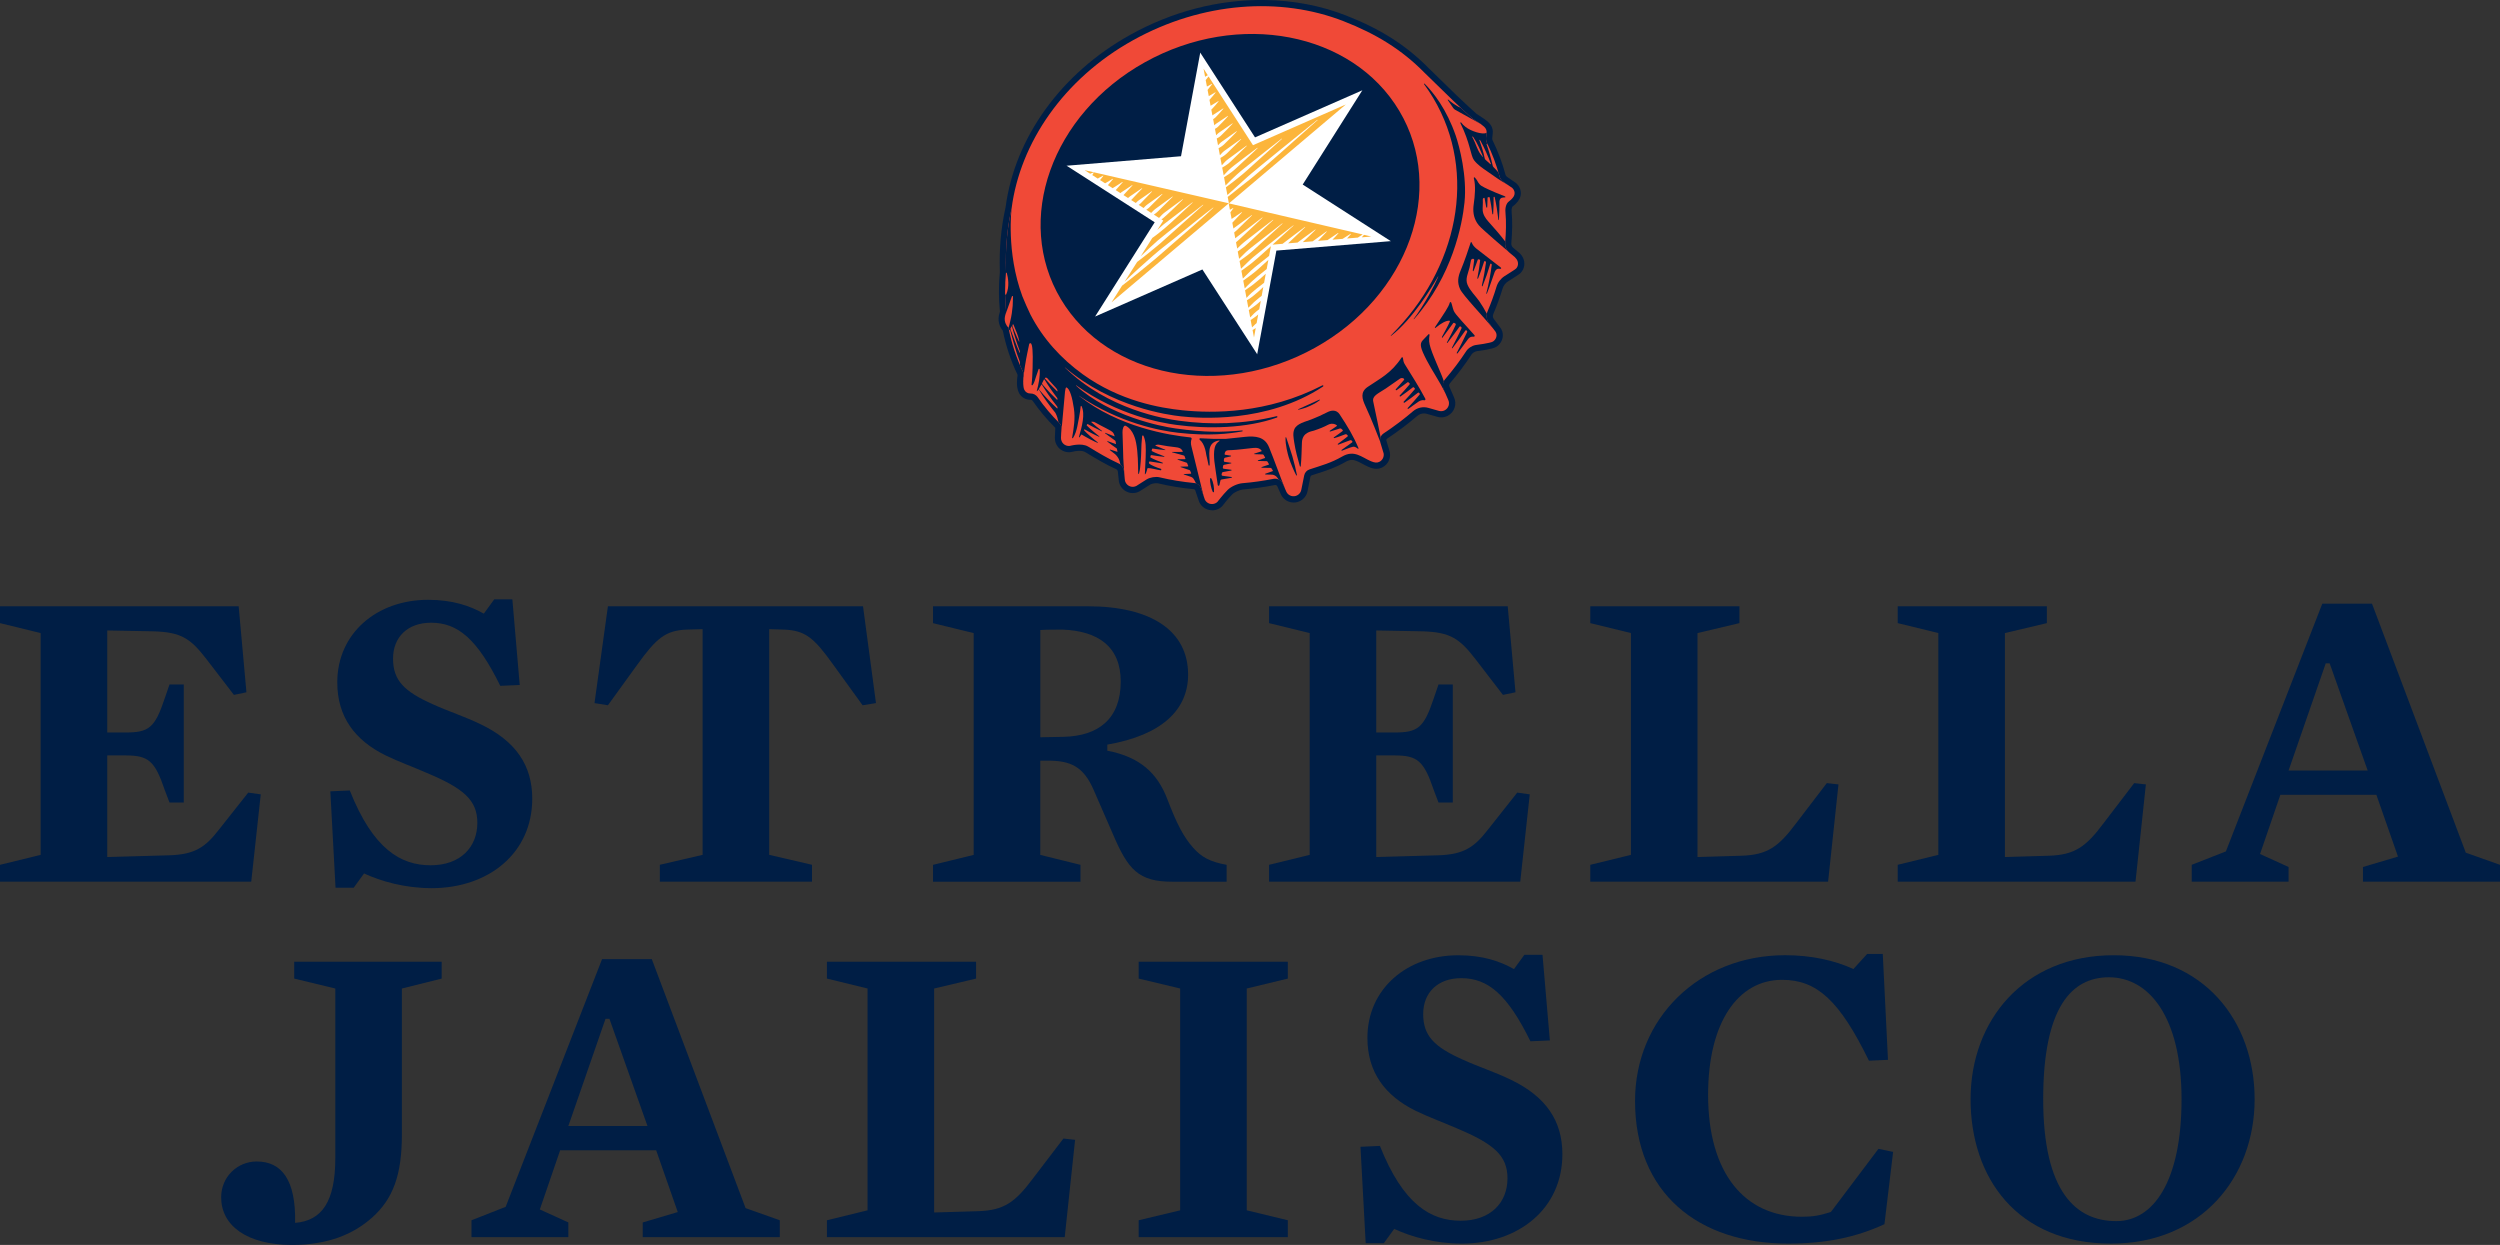 <?xml version="1.0" encoding="UTF-8"?> <svg xmlns="http://www.w3.org/2000/svg" id="Layer_2" viewBox="0 0 961.52 478.8"><rect x="0" y="0" width="961.52" height="478.8" fill="#333333" stroke="none"/><defs><style>.cls-1{fill:#001e45;}.cls-2{fill:#fcb53b;}.cls-3{fill:#fff;}.cls-4{fill:#f04937;}</style></defs><g id="Art"><path class="cls-1" d="M94.79,266.26l-4.82,1-10.48-13.64c-6.15-7.98-9.64-10.48-20.45-10.81l-17.79-.33v39.24h6.98c8.98,0,11.31-1.66,15.13-13.14l1.83-5.32h5.49v45.4h-5.49l-1.83-4.82c-3.82-11.31-6.32-13.3-15.13-13.3h-6.98v39.08l23.95-.67c9.81-.33,13.8-3.16,18.96-9.81l11.31-14.3,4.82.67-3.66,33.59H0v-6.49l15.63-3.82v-85.31l-15.63-3.82v-6.49h91.79l2.99,33.09Z"></path><path class="cls-1" d="M165.96,341.59c-10.31,0-19.46-2.66-25.94-5.65l-3.99,5.49h-6.98l-2-37.08,7.48-.33c8.98,22.62,19.62,28.77,31.1,28.77s17.96-6.98,17.96-16.3c0-8.81-5.32-13.3-19.62-19.29-5.32-2.33-10.48-4.16-15.63-6.65-11.81-5.82-18.62-14.8-18.62-28.1,0-18.96,15.3-31.76,34.92-31.76,9.48,0,16.13,2.33,21.45,5.32l3.99-5.49h6.98l2.83,32.93-7.48.33c-8.81-17.96-16.3-24.28-26.61-24.28-8.98,0-14.63,5.49-14.63,13.8s4.16,12.64,15.46,17.63c5.82,2.66,12.14,4.66,18.29,7.65,13.47,6.49,19.79,15.8,19.79,28.6,0,20.95-16.79,34.42-38.75,34.42Z"></path><path class="cls-1" d="M331.76,271.25l-11.31-15.63c-7.48-10.48-10.81-13.14-18.96-13.47l-5.65-.17v86.8l16.46,3.82v6.49h-58.53v-6.49l16.46-3.82v-86.8l-6.15.17c-8.15.33-11.64,3.33-18.96,13.47l-11.31,15.63-5.16-.83,5.16-37.25h98.11l4.99,37.25-5.16.83Z"></path><path class="cls-1" d="M425.88,286.39v2.33c12.97,2.49,19.29,8.98,22.95,18.29,3.82,9.98,6.32,14.8,10.14,19.12,3.16,3.49,6.32,5.32,12.8,6.49v6.49h-20.95c-12.97,0-16.96-4.66-22.78-18.29l-7.32-16.8c-3.99-9.31-8.98-11.47-17.79-11.47h-2.83v36.25l15.46,3.82v6.49h-56.71v-6.49l15.63-3.82v-85.31l-15.63-3.82v-6.49h59.53c24.44,0,38.58,9.48,38.58,26.27,0,13.47-9.98,23.28-31.1,26.94ZM408.59,242.15c-1.66,0-7.32,0-8.48.17v41.24l8.98-.17c13.3-.33,21.95-6.82,21.95-21.29,0-13.47-8.81-19.46-22.45-19.95Z"></path><path class="cls-1" d="M582.86,266.26l-4.82,1-10.48-13.64c-6.15-7.98-9.64-10.48-20.45-10.81l-17.79-.33v39.24h6.98c8.98,0,11.31-1.66,15.13-13.14l1.83-5.32h5.49v45.4h-5.49l-1.83-4.82c-3.82-11.31-6.32-13.3-15.13-13.3h-6.98v39.08l23.95-.67c9.81-.33,13.8-3.16,18.96-9.81l11.31-14.3,4.82.67-3.66,33.59h-96.61v-6.49l15.63-3.82v-85.31l-15.63-3.82v-6.49h91.79l2.99,33.09Z"></path><path class="cls-1" d="M703.1,339.1h-91.46v-6.49l15.63-3.82v-85.31l-15.63-3.82v-6.49h57.37v6.49l-16.13,3.82v86.14l16.96-.5c9.81-.33,14.13-3.33,20.95-12.47l11.81-15.46,4.49.5-3.99,37.42Z"></path><path class="cls-1" d="M821.33,339.1h-91.46v-6.49l15.63-3.82v-85.31l-15.63-3.82v-6.49h57.37v6.49l-16.13,3.82v86.14l16.96-.5c9.81-.33,14.13-3.33,20.95-12.47l11.81-15.46,4.49.5-3.99,37.42Z"></path><path class="cls-1" d="M961.52,332.61v6.49h-52.71v-5.65l13.47-3.99-8.31-23.78h-36.92l-7.82,22.78,10.97,4.99v5.65h-37.25v-6.49l13.14-5.15,37.08-95.28h19.12l36.08,95.78,13.14,4.66ZM896,255.12h-1.5l-14.3,41.24h30.43l-14.63-41.24Z"></path><path class="cls-1" d="M143.09,468.32c-7.15,6.32-16.79,10.48-30.76,10.48-17.46,0-27.27-7.48-27.27-18.29,0-7.98,6.32-13.8,13.64-13.8,9.81,0,15.13,7.32,14.8,23.61,10.31-.83,15.46-8.15,15.46-24.94v-65.19l-15.8-3.82v-6.49h56.71v6.49l-15.3,3.82v56.04c0,15.63-3.33,24.78-11.47,32.09Z"></path><path class="cls-1" d="M299.91,469.32v6.49h-52.71v-5.65l13.47-3.99-8.31-23.78h-36.92l-7.82,22.78,10.97,4.99v5.65h-37.25v-6.49l13.14-5.16,37.08-95.28h19.12l36.08,95.78,13.14,4.66ZM234.39,391.83h-1.5l-14.3,41.24h30.43l-14.63-41.24Z"></path><path class="cls-1" d="M409.5,475.81h-91.46v-6.49l15.63-3.82v-85.31l-15.63-3.82v-6.49h57.37v6.49l-16.13,3.82v86.14l16.96-.5c9.81-.33,14.13-3.33,20.95-12.47l11.81-15.47,4.49.5-3.99,37.42Z"></path><path class="cls-1" d="M495.31,469.32v6.49h-57.37v-6.49l15.96-3.82v-85.31l-15.96-3.82v-6.49h57.37v6.49l-15.8,3.82v85.31l15.8,3.82Z"></path><path class="cls-1" d="M562.16,478.3c-10.31,0-19.46-2.66-25.94-5.65l-3.99,5.49h-6.98l-2-37.08,7.48-.33c8.98,22.62,19.62,28.77,31.1,28.77s17.96-6.98,17.96-16.3c0-8.81-5.32-13.3-19.62-19.29-5.32-2.33-10.48-4.16-15.63-6.65-11.81-5.82-18.62-14.8-18.62-28.1,0-18.96,15.3-31.76,34.92-31.76,9.48,0,16.13,2.33,21.45,5.32l3.99-5.49h6.98l2.83,32.93-7.48.33c-8.81-17.96-16.3-24.28-26.61-24.28-8.98,0-14.63,5.49-14.63,13.8s4.16,12.64,15.46,17.63c5.82,2.66,12.14,4.66,18.29,7.65,13.47,6.49,19.79,15.8,19.79,28.6,0,20.95-16.79,34.42-38.75,34.42Z"></path><path class="cls-1" d="M724.8,470.82c-10.81,4.99-22.28,7.48-37.08,7.48-34.59,0-58.87-19.46-58.87-54.88,0-31.76,24.61-56.04,57.7-56.04,10.14,0,19.12,2,26.27,5.32l5.32-5.82h5.99l2,40.74-7.32.33c-11.31-23.11-19.96-31.1-33.42-31.1-16.79,0-28.44,16.13-28.44,44.23,0,30.26,14.13,46.89,36.08,46.89,4.32,0,6.98-.5,11.14-1.83l18.29-24.28,5.65,1.16-3.33,27.77Z"></path><path class="cls-1" d="M811.94,478.3c-36.25,0-54.04-25.44-54.04-55.54s20.29-55.37,55.04-55.37,54.21,25.44,54.21,55.37-20.45,55.54-55.21,55.54ZM811.11,375.87c-14.3,0-25.28,11.47-25.28,46.89s12.47,46.89,28.1,46.89c14.3,0,25.11-15.3,25.11-46.89s-12.47-46.89-27.94-46.89Z"></path><path class="cls-1" d="M466.1,196.25c-2.01-.02-3.83-1.15-4.76-2.93-.11-.21-.14-.28-1.66-4.77-.07-.22-.27-.37-.5-.39-4.68-.44-9.32-1.2-13.77-2.26-.16-.04-.38-.06-.62-.06-.98-.01-2.01.28-2.47.57-1.08.66-2.12,1.33-2.88,1.83-.79.51-1.05.68-1.27.79-.79.41-1.67.62-2.56.61-2.01-.02-3.83-1.15-4.76-2.93-.25-.48-.42-.98-.51-1.5-.03-.16-.08-.42-.41-3.82-.04-.42-.31-.79-.71-.97-3.99-1.8-7.7-4.04-11.28-6.2l-.63-.38c-.46-.27-1.15-.43-2.02-.44-1.31-.02-2.57.28-3.11.41-.24.06-.41.1-.62.11-.16.01-.32.02-.48.02-2.01-.02-3.83-1.15-4.76-2.93-.41-.79-.62-1.69-.61-2.58,0-.07,0-.29.16-3.89-3.22-3.19-6.15-6.68-8.71-10.38-.17-.24-.44-.39-.73-.39-.07,0-.16,0-.24,0-1.81-.02-3.45-1.03-4.28-2.64-1.17-2.27-.74-5.62-.57-6.63,0-.04,0-.07,0-.11,0-.07,0-.17.01-.24-2.57-5.38-4.47-11.08-5.66-16.95-.22-.27-.4-.55-.57-.8-1.75-2.73-.9-5.44-.54-6.53-.51-5.01-.52-10.15-.03-15.28-.31-8.64.43-17.01,2.2-24.88,3.54-26.81,21.43-51.58,47.86-66.27C450.78,4.42,468.66-.21,486.34,0c11.02.14,21.54,2.13,31.28,5.93,13.32,5.2,23.14,11.44,31.83,20.25l10.93,10.65c2.45,2.31,6.53,6.13,7.44,6.9l3.05,2.01.05.04c1.17.87,2.11,1.62,2.69,2.74.45.87.63,1.84.51,2.81l-.19,1.83c-.03.28.02.55.13.79,2.08,4.23,3.75,8.68,4.97,13.23.09.34.3.64.59.84l2.12,1.46c1.19.77,1.4.97,1.51,1.07.45.41.82.89,1.09,1.42.74,1.44.8,2.9.15,4.34-.12.28-.83,1.72-2.76,3.12-.12.11-.44.81-.34,1.99.32,3.62.28,7.48-.12,12.17-.06.64.22,1.28.72,1.7l2.33,1.95c.16.13.96.84,1.46,1.93.91,1.98.56,4.24-.9,5.77-.11.11-.4.41-1.42,1.06l-3.43,2.2c-1.03.66-1.79,1.65-2.13,2.8-.99,3.28-2.19,6.58-3.57,9.8-.27.63-.19,1.35.21,1.88l2.22,2.96c.47.53.81,1.14,1.02,1.81.69,2.19-.23,4.63-2.25,5.92-1.42.91-5.99,1.49-7.58,1.69-.89.16-1.71.88-1.87,1.12-2.53,3.88-5.37,7.67-8.43,11.25-.31.37-.39.86-.2,1.3l1.72,3.96c1.31,2.64.26,5.87-2.37,7.23-.79.41-1.67.62-2.55.6h0c-.47,0-.94-.07-1.39-.2-.07-.02-.12-.03-.18-.05l-3.91-1.11c-.34-.1-.69-.15-1.04-.15-.97-.01-1.91.33-2.64.96-3.64,3.11-7.53,6.04-11.57,8.72-.27.18-.39.5-.29.81,1.26,4.11,1.29,4.27,1.33,4.47.41,2.35-.73,4.66-2.85,5.76-.75.39-1.56.58-2.39.57-.88-.01-1.81-.24-2.91-.71-.89-.38-1.69-.81-2.47-1.23-1.45-.78-2.71-1.46-3.95-1.47-.76,0-1.57.23-2.45.74-3.94,2.26-7.09,3.27-10.73,4.43-.75.24-1.52.49-2.34.76-.24.08-.42.28-.47.53-1.07,5.39-1.13,5.63-1.15,5.73-.36,1.55-1.38,2.86-2.79,3.59-.79.41-1.67.62-2.56.61-2.01-.02-3.83-1.15-4.76-2.93-.05-.1-.07-.13-1.47-3.3-.14-.31-.44-.52-.78-.52-.06,0-.12,0-.17.02-4.05.79-8.17,1.37-12.25,1.71-1.26.11-3.26,1.01-4.11,1.86-1.48,1.47-2.88,3.27-3.48,4.04-.3.38-.38.49-.54.64-.37.35-.79.65-1.24.88-.79.41-1.67.62-2.56.61Z"></path><path class="cls-4" d="M582.79,99.04l-2.33-1.95c-1.1-.92-1.69-2.31-1.57-3.73.34-3.93.47-7.86.12-11.75-.16-1.78.33-3.41,1.31-4.12,1.38-1,1.91-1.99,1.98-2.16.37-.83.29-1.54-.09-2.28-.15-.29-.35-.54-.58-.75h0c-.18-.17-1.23-.85-1.23-.85l-2.14-1.48c-.75-.52-1.3-1.29-1.54-2.18-1.17-4.36-2.76-8.64-4.8-12.8-.32-.64-.44-1.36-.37-2.08l.19-1.8s0-.01,0-.02h0c.07-.49-.01-1.01-.26-1.49-.32-.62-.91-1.12-1.99-1.92l-3.1-2.04c-1.07-.86-7.67-7.1-7.67-7.1l-10.94-10.66h0c-8.63-8.75-18.41-14.81-31.04-19.73-24.19-9.44-54.25-7.52-80.98,7.33-26.73,14.86-43.39,39.49-46.68,64.61-1.42,6.28-2.53,14.5-2.16,24.53-.5,5.15-.49,10.3.06,15.39.04.39-1.36,2.74.13,5.07.23.36.46.7.76.95,1.14,5.91,3.03,11.71,5.71,17.27.19.39.11.98.1,1.41,0,0-.64,3.46.31,5.28.46.89,1.39,1.39,2.33,1.35,1.1-.02,2.14.51,2.77,1.42,2.51,3.63,5.34,6.99,8.44,10.06.46.46.72,1.09.69,1.74-.06,1.37-.16,3.65-.16,3.87,0,.49.1.98.34,1.45.58,1.12,1.76,1.73,2.95,1.64.26-.02,4.55-1.33,7.17.25,3.78,2.28,7.57,4.6,11.66,6.45,1.17.53,1.97,1.63,2.09,2.91.15,1.52.33,3.35.38,3.62.05.29.15.57.29.84.77,1.5,2.61,2.08,4.11,1.31.29-.15,2.1-1.38,4-2.54,1.25-.77,3.45-1.13,4.88-.79,4.36,1.04,8.86,1.78,13.44,2.21,1.17.11,2.16.89,2.53,2,.61,1.82,1.47,4.34,1.52,4.44.77,1.5,2.61,2.08,4.11,1.31.26-.13.49-.3.7-.5.13-.12,1.97-2.63,3.98-4.64,1.27-1.27,3.8-2.39,5.59-2.54,3.97-.33,7.98-.89,11.99-1.68,1.49-.29,2.98.5,3.59,1.88.65,1.48,1.37,3.11,1.4,3.17.77,1.5,2.61,2.08,4.11,1.31.83-.43,1.37-1.18,1.57-2.02.06-.27.72-3.54,1.14-5.65.22-1.09,1-1.98,2.05-2.32,4.77-1.58,8.13-2.41,12.63-4.99,4.59-2.63,7.37.29,10.99,1.84,1.42.61,2.37.69,3.28.22,1.21-.63,1.83-1.96,1.6-3.24-.03-.18-.71-2.4-1.26-4.18-.4-1.31.11-2.73,1.25-3.49,4.01-2.65,7.79-5.51,11.34-8.54,1.62-1.38,3.83-1.87,5.88-1.28l3.94,1.12s.09.03.13.04h0c.72.2,1.5.14,2.21-.23,1.5-.77,2.08-2.61,1.31-4.11l-1.75-4.02c-.55-1.27-.32-2.74.58-3.79,3.02-3.53,5.78-7.21,8.25-11,.51-.78,1.93-1.91,3.51-2.18,0,0,5.67-.71,6.65-1.34,1.08-.69,1.66-1.98,1.27-3.21-.13-.4-.34-.73-.6-1.01h0s-2.28-3.05-2.28-3.05c-.91-1.22-1.1-2.84-.5-4.24,1.35-3.15,2.51-6.34,3.48-9.55.51-1.7,1.63-3.16,3.13-4.12l3.44-2.2s.78-.49.97-.7c.77-.81.96-2.04.46-3.12-.31-.66-.83-1.1-.83-1.1Z"></path><path class="cls-1" d="M538.18,42.64c18.06,30.32,3.56,71.11-32.39,91.09-35.95,19.99-79.74,11.6-97.8-18.72-18.06-30.32-3.56-71.11,32.39-91.09,35.95-19.99,79.74-11.6,97.8,18.72Z"></path><polygon class="cls-3" points="535 92.73 534.84 92.7 501.03 70.98 523.91 34.81 524.04 34.7 523.96 34.74 524 34.67 523.88 34.77 482.69 52.84 461.66 20.3 461.64 20.16 461.62 20.24 461.58 20.17 461.61 20.32 454.23 60.09 410.32 63.73 410.17 63.69 410.24 63.74 410.15 63.74 410.3 63.78 444.11 85.49 421.23 121.67 421.1 121.77 421.19 121.74 421.14 121.81 421.27 121.7 462.45 103.64 483.48 136.17 483.51 136.32 483.52 136.24 483.56 136.3 483.54 136.16 490.91 96.38 534.82 92.75 534.98 92.78 534.91 92.74 535 92.73"></polygon><path class="cls-1" d="M507.45,153.7c-2.25.99-5.99,2.71-8.13,3.69-.11.05-.06.22.06.2,3.17-.66,6.4-2.25,8.2-3.66.12-.1,0-.29-.13-.22Z"></path><path class="cls-1" d="M515.29,159.42c-1.38-2.1-3.47-1.56-4.8-.87-2.02,1.05-4.09,1.96-6.21,2.79-2.11.84-5.59,1.52-6.5,3.83-.62,1.57-.27,3.16,0,5.05.45,3.01,1.31,6.15,2.16,9.12.05.19.32.16.34-.03.31-3.03.32-6.09.45-9.13.16-3.95,3.62-4.23,4.58-4.55,2.2-.73,3.73-1.34,5.53-2.29.82-.43,1.77-.48,2.62-.16.2.08.46.21.6.31.15.1.16.32,0,.43-.63.44-1.95,1.34-2.59,1.76-.04.03-.11.09-.06.2.06.11.15.11.21.09.83-.23,2.81-.91,3.7-1.17.21-.06.43-.01.58.13.17.15.33.3.49.46.11.11.1.29-.02.39-.65.49-2.45,1.86-3.36,2.43-.04.02-.1.09-.05.18.04.09.16.13.21.11,1.47-.37,3.34-1.16,4.24-1.47.24-.08.51-.01.67.18.08.1.16.19.25.29.09.11.08.28-.04.37-.64.5-2.58,2.02-3.74,2.85-.03.02-.09.12-.03.22s.14.1.19.09c.83-.27,3.48-1.33,4.53-1.7.25-.09.53,0,.69.2.06.08.12.15.18.23.09.11.07.28-.05.37-.73.54-3.16,2.31-4.06,2.91-.04.03-.13.12-.06.22.07.1.16.1.21.08.95-.32,3.05-1.27,4.2-1.51.65-.13,1.38.33,1.87.74.14.12.34-.04.27-.2-1.98-4.71-4.2-8.36-7.22-12.94Z"></path><path class="cls-1" d="M540.21,139.95c-.38-.61-.53-1.41-.64-2.3-.03-.26-.38-.34-.52-.12-3.99,6.05-8.19,7.98-13.06,11.3-2.92,1.99-2.1,4.62-.87,7.27,2.5,5.37,5.45,13.09,5.78,13.96-.17-.64-.13-1.29.1-1.88,0,0-2.49-12.29-2.81-13.57-.6-2.36,1.7-3.14,4.81-5.2.76-.5,3.79-2.6,5.42-3.77.45-.32,1.05-.33,1.5-.02h.01c.16.12.19.34.07.49-1.03,1.22-2.09,2.43-3.17,3.61-.06.07-.07.17-.02.26l.02.03c.06.1.2.13.3.06,1.42-.98,2.82-1.99,4.2-3.04.11-.09.27-.08.37.01.13.12.27.24.4.36.13.12.14.32.03.45-1.22,1.45-2.48,2.87-3.78,4.26-.07.07-.08.18-.02.26l.03.04c.06.1.2.13.3.06,1.6-1.12,3.18-2.28,4.73-3.49.12-.09.29-.08.39.02.1.1.2.2.3.3.12.12.13.31.02.44-1.36,1.62-2.77,3.2-4.23,4.74-.07.07-.08.18-.02.26l.04.07c.06.1.2.13.3.06,1.76-1.22,3.48-2.51,5.17-3.84.12-.1.3-.08.4.03.08.08.15.17.23.25.11.12.12.3.01.43-1.47,1.77-3,3.49-4.59,5.17-.07.07-.08.18-.02.26.06.1.2.13.3.06.92-.65,2.64-1.95,3.85-2.75.38-.25,1.25-.75,2.21-.53.34.08.6-.28.44-.59-2.47-4.68-5.22-8.91-7.97-13.38Z"></path><path class="cls-1" d="M559.17,119.67c-.56-1.42-.66-2.45-1.03-3.31-.11-.26-.48-.23-.55.05-.39,1.58-2.03,3.92-5.71,9.46-.1.16.09.34.24.22,2.26-1.85,3.98-2.77,5.31-2.76.28.06.22.29.18.39-.61,1.44-2.33,4.53-3.02,5.84-.05.1-.07.17.02.3.09.13.2-.01.26-.1.98-1.28,3.31-4.44,4.06-5.49.08-.11.23-.15.36-.09.13.07.27.14.4.21.19.1.28.34.19.54-.86,1.99-2.61,5.29-3.32,6.65-.04.08-.13.2-.05.31.09.11.23-.06.3-.15,1.4-1.77,3.67-4.86,4.53-6.09.09-.12.25-.16.38-.08.08.05.15.1.23.14.18.11.25.34.17.53-.85,2.03-2.6,5.4-3.63,7.37-.05.09-.12.27-.05.34.07.07.18-.03.24-.1,1.37-1.72,3.66-4.93,4.91-6.72.09-.13.26-.16.39-.07.05.03.1.07.15.1.17.12.23.34.15.53-1.1,2.43-3.24,6.59-3.96,7.94-.07.12-.07.24,0,.32.08.08.25-.02.32-.12.98-1.29,3.46-4.66,4.04-5.49.6-.74,1.31-.9,1.92-.86.06,0,.12.01.18.02.32.05.54-.33.32-.57-3.23-3.72-7.41-7.98-7.92-9.28Z"></path><path class="cls-1" d="M555.32,146.64c-.79-2.43-1.95-4.72-2.85-7.01-.35-.9-1.47-3.38-2.24-5.77-.63-1.98-.72-3.16-.42-5.04.04-.25-.27-.41-.44-.22l-2.17,2.28c-1.31,1.37-.9,3,1.51,7.66,2.06,3.98,4.73,7.75,7.3,12.86l-.75-1.74c-.43-.98-.39-2.08.07-3.02Z"></path><path class="cls-1" d="M567.53,95.34c-.46-.36-1.14-1.08-1.52-2.1-.06-.17-.3-.17-.36,0-.77,2.45-2.42,7.32-3.84,10.7-1.05,2.5-1.44,4.63-.24,7.27,1.04,2.29,8.88,10.51,12.9,15.34l-1.85-2.47c-.73-.98-.99-2.21-.76-3.39-.91-1.72-1.9-3.39-2.9-4.82-1.43-2.04-3.56-4.04-4.54-6.36-.96-2.27.25-4.39.78-6.62.21-.88.39-1.79.54-2.71.06-.37.37-.64.74-.65.03,0,.06,0,.08,0,.25,0,.46.21.43.47-.15,1.32-.33,2.64-.54,3.96-.01.09,0,.17.07.3.1.18.23-.04.28-.17.56-1.39,1.08-2.79,1.57-4.21.04-.11.16-.18.27-.16.1.02.2.04.31.06.21.05.35.25.32.46-.26,2.23-.61,4.45-1.06,6.67-.02.09-.03.22.05.27.13.09.21-.03.26-.15.85-2.11,1.62-4.26,2.3-6.45.04-.13.18-.2.31-.16.04.02.09.03.13.05.18.07.29.25.27.45-.38,2.97-.91,5.93-1.59,8.87-.02.1-.01.19.04.28.09.16.22-.01.26-.12,1.11-2.74,2.09-5.54,2.92-8.39.04-.14.2-.21.33-.15h0c.17.08.27.25.25.44-.45,3.64-1.12,7.19-2.05,10.77-.03.1-.06.25.02.38.08.13.17-.09.21-.2,1.15-2.82,2.63-7.44,2.95-8.19.33-.79.88-1.31,1.52-1.26.21.02.46.03.69.05.26.01.39-.32.18-.48-3.12-2.4-6.57-5.09-9.76-7.56Z"></path><path class="cls-1" d="M563.64,48.8c-.72-.59-1.17-.99-1.67-1.7-.12-.17-.39.05-.3.24,3.84,7.72,3.91,12.52,5.26,14.28,1.34,1.76,3.24,3.03,5.04,4.27,2.51,1.73,5.1,3.66,7.97,5.24l-1.69-1.17c-.75-.52-1.3-1.29-1.54-2.18-.13-.48-.27-.96-.4-1.44-.62-.73-1.25-1.43-1.88-2.06-.17-.17-.28-.37-.33-.6-.65-2.84-1.46-5.66-2.43-8.43.18.11.36.23.53.34-.1-.2-.19-.41-.29-.61-.32-.64-.44-1.36-.37-2.08l.19-1.8s0-.01,0-.02h0s0,0,0-.01c0,0,0,0,0,0-1.42.88-6.14-.66-8.09-2.28h0ZM569.03,53.78c.18.09.33.24.42.42,1.5,2.83,2.83,5.77,3.96,8.8.05.12-.11.22-.2.14-.62-.56-1.26-1.12-1.87-1.69-.16-.15-.27-.36-.31-.57-.4-2.2-1.37-5.06-2.1-7.13.03.01.06.03.09.05ZM566.36,52.56c.14.06.26.15.35.28,1.38,2.03,2.76,5.13,3.65,7.42.03.07-.06.12-.11.07-.33-.36-.63-.74-.91-1.14-1.24-1.81-1.77-3.98-2.78-5.91-.14-.27-.29-.55-.44-.82.07.03.15.06.23.1Z"></path><path class="cls-1" d="M494.7,168.28c-.05-.16-.28-.12-.28.04-.09,2.77.87,6.34,1.24,7.56.75,2.41,2.03,5.31,2.86,6.92.08.16.33.08.29-.1-.31-1.76-1.06-4.79-1.77-7.25-.33-1.15-1.7-5.24-2.34-7.18Z"></path><path class="cls-1" d="M465.43,184.07c-.18,1.16.4,3.9,1.01,5.11.12.24.46.18.48-.09.1-1.46-.22-3.7-1.06-5.11-.12-.2-.39-.14-.43.09Z"></path><path class="cls-1" d="M578.82,75.53s-6.8-2.64-8.99-4.02c-.55-.34-1.07-.81-1.85-2.3,0,0,0,0,0,0h0c-.22-.33-.46-.64-.73-.93-.17-.19-.48-.01-.41.23.78,2.89.43,6.8-.03,10-.37,2.6-.16,4.89,1.26,7.2.75,1.23,2.25,2.48,3.32,3.46,1.47,1.35,5.07,4.48,8.65,7.52-.83-.9-1.26-2.11-1.16-3.34.01-.15.02-.31.04-.46-2.04-2.7-4.3-5.21-6.56-7.76-1.06-1.19-2-2.62-2.11-4.25-.07-1.02.14-2.83.04-4.1-.02-.22.07-.43.21-.57.11-.11.43-.21.48,0,.23,1.11.43,2.23.61,3.36.01.07.06.15.18.29.2.22.23-.2.24-.41.06-1.13.1-2.26.12-3.4,0-.11.08-.19.19-.2.14-.01.28-.02.43-.03.09,0,.18.06.2.15.42,2.04.75,4.11,1,6.2.01.09.05.18.11.25,0,0,.2.16.22-.18.15-2.15.2-4.23.17-6.39,0-.07.07-.12.09-.13l.2-.03c.05,0,.1.03.11.08.64,2.79,1.09,5.72,1.41,8.59.03.25.24.4.25.19.14-2.34.22-4.83.19-7.2.12-.76.45-1.32,1.4-1.38.17,0,.47-.05.76-.06.23-.01.17-.29-.05-.38Z"></path><path class="cls-1" d="M478.86,168.02c-2.46.24-4.93.48-7.38.77-.03,0-.06,0-.09.01-3.25.05-6.5-.02-9.75-.24-.3-.02-.46.36-.23.56.99.81,1.66,2.08,2.09,3.63.19.69.34,1.44.45,2.23,0,0,.47,1.88.87,3.92.05.25.42.22.43-.03.14-3.86-1.53-8.66,3.71-9.48.05.12.04.09.08.21-.9.56-1.58,1.42-1.86,2.63-.36,1.56-.28,3.34-.14,5.06.06.71.91,6.45,1.33,9.28.05.34.54.36.62.02.14-.6.28-1.19.4-1.78.04-.2.2-.35.41-.39.95-.15,3.04-.51,3.85-.66.06-.01.15-.05.14-.17,0-.12-.1-.13-.16-.13-.76-.09-2.51-.32-3.46-.48-.22-.04-.37-.24-.32-.46.04-.19.07-.37.1-.56.04-.21.2-.37.41-.4.78-.13,2.39-.43,3.14-.58.07-.01.19-.05.19-.17s-.12-.14-.19-.14c-.7-.09-2.13-.29-2.86-.39-.22-.03-.36-.23-.33-.45.03-.22.07-.43.1-.65.03-.21.19-.38.4-.42.65-.13,1.96-.39,2.63-.53.06-.01.16-.05.16-.14,0-.09-.1-.1-.16-.11-.63-.08-1.81-.26-2.42-.35-.21-.03-.35-.22-.33-.43.03-.24.06-.48.09-.73.03-.22.19-.4.4-.44.72-.15,1.43-.31,2.14-.48.06-.01.17-.06.17-.18,0-.12-.09-.13-.13-.13-.73-.1-1.45-.22-2.17-.34-.13-.02-.22-.15-.2-.28.27-1.66,1.11-1.42,2.81-1.51,2.37-.12,4.72-.46,7.08-.7,1.3-.13,2.92-.46,3.98.5.17.15.28.28.36.41.06.1.02.23-.09.27-.56.18-1.96.64-2.66.86-.05.02-.16.02-.11.13s.17.11.24.11c.76.03,2.38.08,3.05.09.15,0,.28.08.36.21.18.31.36.63.54.94.06.1.01.22-.1.26-.54.18-1.88.62-2.57.84-.06.02-.16.06-.11.16.05.1.17.1.24.1.76.03,2.44.07,3.14.08.15,0,.28.08.36.21.17.3.35.59.52.89.06.1.01.22-.1.26-.58.2-2,.68-2.68.9-.05.02-.13.07-.08.17.05.1.16.1.22.1.76.02,2.54.06,3.29.06.15,0,.28.08.36.2.16.27.33.54.5.8.06.1.02.22-.09.26-.62.22-2.11.75-2.79.98-.06.02-.14.09-.1.17.04.08.19.13.25.13.72.03,2.08.05,2.08.05,1.14-.05,1.97.54,2.48,1.3h0c.12.17.25.36.37.55.71.32,1.3.9,1.63,1.65.28.65.58,1.32.83,1.88.01.02.03.04.04.06-2.21-5.53-4.04-10.8-6.15-15.97-1.67-4.11-5.26-4.39-9.27-4Z"></path><path class="cls-1" d="M393.85,149.63s.01.04.02.05c0,.01.01.03.02.04-.33-1.33-.37-2.86-.25-4.5-.12.93-.31,2.98.22,4.41Z"></path><path class="cls-1" d="M386.58,112.46c0-1.61.08-3.53.15-5.14-.11,1.71-.16,3.43-.15,5.14Z"></path><path class="cls-1" d="M458.29,168.95c.12-.32-.08-.67-.43-.71-8.43-.87-27.58-3.96-42.82-15.95-.09-.07-.08-.11.01-.05,15.59,10.51,31.07,13.41,38.04,14.2,11.95,1.35,19.66.38,24.69-.52.23-.04.18-.38-.05-.36-8.17.67-13.7.86-25.59-.77-5.88-.8-25.47-4.81-38.3-16.48-.06-.05.01-.14.08-.1,16.34,11.64,32.76,14.43,38.5,15.21,12.02,1.63,27.1,1.36,38.72-2.84.32-.12.17-.59-.16-.51-12.75,3.1-25.43,3.41-37.55,1.74-5.49-.75-27.22-4.22-43.81-20.39-.12-.12-.1-.18.03-.07,18.03,15.35,39.5,18.23,44.6,18.79,6.59.71,32.91,2.84,54.62-11.49.27-.18.03-.59-.26-.44-21.25,11-42.25,10.78-53.82,9.59-8.49-.88-24.02-3.48-38.37-13.86-8.28-5.99-15.28-13.6-20.12-22.98-.56-1.08-2.64-5.78-3.09-7-6.31-17.03-4.13-33.86-4.13-33.86-1.42,6.28-2.53,14.5-2.16,24.53,0,.1-.02.2-.03.31.1-.09.3-.07.34.09.47,1.7,1.12,5.17-.23,8.18-.09.21-.39.16-.43-.04.03,2.29.16,4.58.41,6.85.01.13-.13.48-.28.98.43-1.21,1.11-3.13,1.68-4.73.27-.75.57-1.6.81-2.28.08-.23.42-.16.42.08-.04,1.37-.11,3.31-.13,3.58-.15,1.8-.43,3.89-.93,5.86,0,0,0,0,0,0-.18.91-.43,1.77-.66,2.59.07.34.13.69.21,1.03.07-.11.14-.22.21-.32.06-.1.17.02.2.13,1.08,4.08,2.14,8.09,3.68,12.08.04.11.06.22.07.33,0,.37.02.74.04,1.11.41.96.84,1.92,1.3,2.87.11.23.13.52.13.81.21-1.95.59-3.99.91-5.96,0,0,0,0,0,0,.04-.18.76-3.97,1.19-5.84.09-.4.64-.47.81-.1.08.17.16.38.23.64.22.87.29,2.27.33,4.29,0,.57,0,7.36-.47,10.75-.03.25.29.38.44.18.62-.87.92-2.04,1.27-3.16.27-.85.69-1.9,1-2.94.07-.23.4-.19.42.05.19,2.72-.34,5.47-1.11,8.3-.03.1.1.17.17.09.15-.19.3-.39.44-.6.04-.06.14-.06.18,0,1.89,3.1,4.02,6.09,6.36,8.93.61,1.13.95,2.34,1.22,3.64.15.15.29.3.44.45.46.46.72,1.09.69,1.74-.02.58-.06,1.33-.09,2.01.46-5.06,1.25-13.79,1.25-13.79.04-.52.24-3.99.73-3.81,1.31.48,2.27,3.86,2.88,8.06.58,3.96,0,7.3-.68,11.28-.03.19.22.29.33.13.84-1.29,1.31-2.87,1.64-4.33.31-1.39,1.17-5.9,1.33-7.86.02-.18.26-.23.34-.06,1.46,3.04.11,7.92-1.01,11.81-.04.15.16.25.25.11.21-.32.42-.65.63-.97.04-.06.12-.08.18-.04,1.56.97,4.78,2.68,6.12,3.2.02,0,.08-.02.1-.07s-.02-.12-.05-.13c-1.19-.84-4.19-3.41-5.22-4.58-.06-.07-.07-.17-.03-.24.02-.03.04-.07.05-.1.04-.08.14-.1.21-.06,1.62,1,4.4,2.4,5.51,2.83.06.02.08,0,.1-.06.02-.06-.02-.09-.04-.11-.94-.73-3.29-2.61-4.78-4.14-.07-.07-.07-.17-.02-.25.06-.09.13-.19.18-.27.04-.06.12-.08.18-.05,1.26.71,3.87,2.05,5.42,2.79.09.04.16-.08.08-.14-1.28-.98-3.3-2.59-4.12-3.39-.06-.06-.02-.15.06-.16.49-.06,1.01.03,1.47.3,2.72,1.58,6.03,2.98,6.74,3.79.36.41.57.92.71,1.46.01.04-.03.08-.07.07-.5-.19-2.33-.88-3.53-1.35-.1-.04-.18.1-.09.16,1.19.88,3.29,2.41,3.91,2.85.06.04.09.1.11.17.04.27.14.83.19,1.09,0,.04-.03.07-.07.05-1.06-.36-2.12-.73-3.18-1.14-.06-.02-.14.05-.12.11.02.06.04.08.07.11,1.15.89,2.33,1.75,3.54,2.58.06.04.1.1.11.17.07.35.14.7.22,1.05.01.06-.04.11-.1.09-.89-.27-1.78-.55-2.66-.85-.08-.03-.15-.05-.19.08-.02.06.06.14.09.17.63.49,1.26.98,1.85,1.44.61.47,1.55,1.67,1.78,2.63.07.29.21.81.38,1.47.75.59,1.25,1.47,1.35,2.45.1,1.03.22,2.21.3,2.94,0,0,0,.01,0,.02-.35-4.3-.6-7.06-.63-10.1-.01,0-.24-7.7-.24-7.7-.07-1.29.46-2.94,1.25-2.54,3.02,1.52,3.83,5.76,3.99,6.61.72,3.75.74,8.05.79,11.85,0,.22.23.1.37-.35.23-.73.3-1.36.4-2.17.35-2.99.41-6.01.5-9.02.02-.59.2-1.82.25-2.95.01-.29.41-.37.53-.1.46,1,.69,2.05.82,3.51.16,1.78-.04,6.99-.3,11.22-.01.17.24,0,.46-.5.25-.54.26-.83.5-1.65.03-.11.13-.19.24-.19,1.04-.05,3.25.61,4.9.85.08.01.15-.04.17-.12l.06-.25c.02-.08-.03-.16-.1-.18-1.58-.47-3.91-1.38-4.62-2.1-.05-.05-.07-.13-.06-.2.03-.12.06-.24.09-.36.03-.12.14-.2.27-.19,1.08.12,3.88.63,4.86.76.04,0,.11,0,.14-.1s-.03-.16-.06-.18c-1.34-.48-3.45-1.3-4.67-2.01-.06-.04-.09-.11-.08-.18.04-.18.08-.37.12-.55.03-.12.14-.2.26-.18,1.65.27,3.3.49,4.95.66.02,0,.06-.01.08-.07.03-.11-.04-.13-.05-.14-1.61-.62-3.31-1.2-4.75-1.99-.07-.04-.1-.12-.09-.19.04-.21.08-.42.14-.62.03-.11.14-.18.26-.16,1.6.24,3.2.44,4.8.59.08,0,.11-.11.03-.14-1.26-.49-2.5-1-3.73-1.54-.1-.05-.1-.19,0-.24.43-.18.92-.25,1.41-.15,2.1.41,4.21.73,6.33.95,1.32.13,2.16.44,2.7,1.57.05.11-.02.23-.14.23-.73.02-2.71.05-3.92.02-.08,0-.1.12-.02.14,1.29.39,3.69,1.02,4.51,1.24.12.03.22.12.26.24.11.31.23.63.35.94.04.11-.04.22-.15.22-.93.02-1.87.03-2.81.02-.1,0-.12.13-.03.17,1.13.41,2.27.8,3.42,1.16.12.04.21.12.25.24.13.33.26.67.39,1,.04.11-.03.22-.15.22-.91.04-1.81.06-2.73.07-.1,0-.12.13-.03.17,1.12.4,2.26.79,3.4,1.15.11.04.2.12.25.23.13.31.26.62.4.93.05.1-.03.22-.14.23l-2.66.15c-.09,0-.11.14-.02.17,0,0,2.45.74,3,1.01.55.27.81.7,1.09,1.23.03.07.3.61.61,1.2.88.28,1.59.97,1.89,1.87.32.94.7,2.07,1,2.95,0,.01.02.02.02.04-1.3-5.33-4.66-18.98-4.66-18.98-.35-1.23-.25-2.22-.01-2.85ZM389.52,124.8s0-.01.01-.02c.05-.09.19-.09.23.01.87,2.05,1.8,4.18,2.26,6.34.05.24-.02.41-.1.24-.23-.47-.45-.94-.66-1.42-.65-1.43-1.24-2.89-1.8-4.36-.1-.26-.08-.55.06-.8ZM392.26,135.66c0,.08-.07.11-.1.03-1.28-2.85-2.31-5.85-3.43-8.79-.1-.27-.15-.53,0-.78.12-.2.24-.39.36-.59.06-.1.13,0,.16.11.38,1.56.85,3.03,1.32,4.57.5,1.63,1.06,3.24,1.65,4.83.03.07.04.15.04.23,0,.13,0,.26,0,.39ZM406.75,156.96c0,.11-.13.18-.21.1-2.42-2.23-4.71-4.63-6.84-7.18-.12-.14-.13-.34-.03-.5.29-.46.57-.93.83-1.41.05-.09.18-.1.23,0,.82,1.34,1.68,2.67,2.58,3.96,1.04,1.5,2.13,2.96,3.28,4.4.09.11.14.24.14.38,0,.09,0,.17,0,.26ZM406.71,153.63c0,.11-.14.17-.22.09-.82-.79-1.63-1.59-2.43-2.41-1.09-1.14-2.15-2.31-3.18-3.51-.11-.13-.13-.32-.05-.47.24-.46.46-.92.66-1.36.05-.1.18-.1.24-.01,1.47,2.43,3.08,4.78,4.84,7.05.09.12.14.26.14.41,0,.07,0,.14,0,.21ZM406.55,150.46c-1.62-1.54-3.17-3.16-4.65-4.86-.07-.08-.06-.21.03-.26.29-.17.68-.1.93.19.61.7,1.51,1.78,3.35,3.75.33.36.49.74.55,1.08.02.12-.13.2-.21.11Z"></path><path class="cls-1" d="M535.1,129.11c8.43-6.55,15.95-19.2,17.96-22.75.04-.07.14-.02.11.05-1.45,3.36-5.25,10.64-9.45,16.25-.06.08.06.17.12.1,14.78-16.64,18.57-36.49,19.42-44.89,1.04-10.14-1.96-21.6-3.37-25.7-3.49-10.12-8.51-16.49-11.95-19.97-.13-.13-.34.04-.23.19,1.26,1.72,2.45,3.5,3.56,5.36,17.18,28.86,9.48,65.68-16.28,91.21-.05.05-.15.15-.09.2.05.05.15-.02.2-.06Z"></path><path class="cls-1" d="M558.95,41.57c.19.27.44.5.73.66l9.81,5.46-3.1-2.04c-.57-.46-2.74-2.47-4.62-4.23-1.76-.64-3.69-2.18-4.75-3.11-.11-.1-.27.04-.19.17l2.12,3.1Z"></path><path class="cls-2" d="M482.29,129.83l.68-3.65c-.4.26-.8.51-1.22.74l.55,2.91Z"></path><path class="cls-2" d="M480.3,119.26l.53,2.83c.58-.63,1.17-1.23,1.43-1.47.51-.48,1.04-.94,1.61-1.36.15-.11.3-.22.45-.33l.6-3.22c-.63.57-1.34,1.19-1.71,1.47-.45.35-1.77,1.32-2.9,2.07Z"></path><path class="cls-2" d="M481.01,123.08l.53,2.84c.41-.43.84-.83,1.27-1.23.16-.14.33-.28.5-.42l.62-3.34c-.33.29-.63.55-.82.7-.34.26-1.23.9-2.1,1.45Z"></path><path class="cls-2" d="M472.57,78.24l.46,2.45c.33-.19.87-.49,1.19-.67.03-.01.08-.03.11,0,.03.03.02.1,0,.12-.43.56-1,1.37-1,1.37l-.12.13.48,2.57c.97-.65,3.39-2.31,3.87-2.6.02-.01.06-.04.1,0,.03.04.02.09,0,.11-.44.51-3.27,3.49-3.5,3.74-.06.07-.13.13-.2.19l.42,2.24c.17-.13.33-.27.51-.39.44-.32,5.64-4.16,6.52-4.77.02-.01.07-.03.1,0,.04.04.02.08,0,.1-.74.77-5.38,5.28-5.77,5.66-.34.33-.69.64-1.07.92l.42,2.24c.26-.22.53-.43.8-.64.65-.49,8.29-6.4,9.57-7.35.02-.01.07-.02.1.01.02.03.01.08,0,.09-1.15,1.11-8.23,7.69-8.82,8.24-.44.41-.89.8-1.36,1.18l.46,2.43c.6-.61,1.16-1.15,1.42-1.39.64-.59,1.31-1.16,2-1.69.7-.53,8.94-6.95,10.32-7.98.02-.02.08-.03.1,0s.01.08,0,.1c-1.25,1.2-8.93,8.28-9.57,8.88-.64.6-1.3,1.16-2,1.7-.34.27-1.19.89-2.07,1.5l.53,2.82c1.01-1.04,2.18-2.19,2.62-2.59.73-.67,1.49-1.31,2.28-1.92.79-.6,10.12-7.94,11.68-9.13.02-.01.07-.03.1,0,.03.04,0,.08,0,.1-1.43,1.35-10.2,9.35-10.93,10.02-.73.67-1.49,1.32-2.27,1.93-.51.4-2.04,1.56-3.31,2.42l.56,2.98c1.29-1.3,2.92-2.88,3.5-3.4.88-.79,1.78-1.56,2.71-2.29.93-.73,6.82-5.62,13.86-10.97.02-.02.06-.05.1,0,.03.03.02.09,0,.1-.98.9-4.77,4.34-8.04,7.29l3.86-.32c1.62-1.28,6.85-5.21,8.59-6.49.02-.01.06-.02.08.01s.02.08,0,.1c-1,.98-4.43,4.22-6.55,6.2l3.63-.3c.73-.54,4.74-3.58,6.8-5.01.02-.02.05-.04.1,0,.05.04.02.09,0,.11-1.06,1.16-4.63,4.5-4.88,4.74l3.82-.32c.14-.12,4.49-3.27,5.28-3.8.02-.02.05-.05.1,0,.05.05.02.09,0,.11-.63.71-3.31,3.5-3.33,3.52l3.63-.3c.23-.15,3.38-2.3,4.08-2.74.02-.01.07-.02.1.01.05.05.01.1,0,.12-.61.75-1.66,1.83-2.29,2.46l3.91-.32c.14-.08,2.51-1.61,3.1-1.96.02-.01.07-.03.1,0,.03.04.02.1,0,.12-.27.32-.96,1.1-1.48,1.69l4.15-.34c.06-.04,1.05-.69,1.87-1.21l-51.51-11.96Z"></path><path class="cls-2" d="M480.21,115.09c-.21.14-.41.28-.63.41l.54,2.87c.86-.9,1.84-1.85,2.21-2.19.65-.6,1.32-1.16,2.01-1.7.3-.23.61-.46.91-.69l.63-3.41c-.66.61-1.42,1.32-1.77,1.65-.6.57-2.87,2.49-3.91,3.07Z"></path><path class="cls-2" d="M481.66,101c-.66.52-2.65,2.06-4.21,3.14l.56,2.99c1.17-1.19,2.61-2.58,3.12-3.05.81-.74,1.65-1.44,2.51-2.12.65-.5,3.21-2.54,4.46-3.53l.7-3.75c-2.23,2.01-4.09,3.69-4.44,4.01-.88.8-1.78,1.56-2.7,2.3Z"></path><path class="cls-2" d="M524.6,90.32c-.26.3-.57.64-.86.96l3.68-.3-2.82-.66Z"></path><path class="cls-2" d="M480.3,110.64c-.47.34-.95.68-1.44,1.01l.55,2.94c.06-.07.13-.14.19-.21.67-.85,3.01-2.86,3.67-3.36.49-.37,1.92-1.49,2.91-2.26l.65-3.48c-.97.87-2,1.8-2.36,2.11-1.32,1.12-3.13,2.6-4.18,3.26Z"></path><path class="cls-2" d="M481.99,105.1c-.61.48-2.36,1.82-3.83,2.82l.57,3c.32-.33.65-.66.98-.99.72-.79,2.51-2.37,3.86-3.54.62-.54,2.46-2,3.61-2.91l.65-3.53c-1.24,1.12-2.86,2.58-3.33,3.02-.81.74-1.64,1.45-2.5,2.13Z"></path><path class="cls-2" d="M464.52,28.93l-1.62-2.51.58,3.1c.23-.13.65-.37,1.04-.59Z"></path><path class="cls-2" d="M481.9,55.83l-17.07-26.42c-.38.49-.82,1.01-1.11,1.39l.47,2.49c.37-.21,1.62-.92,1.93-1.06l.09.1c-.7.94-1.43,1.82-1.43,1.82-.12.14-.22.29-.33.44l.45,2.39c.08-.05.17-.09.25-.15,0,0,1.89-1.13,2.29-1.34l.09.1c-.53.78-1.69,2.04-1.69,2.04-.15.16-.28.34-.42.52-.08.09-.16.18-.25.25l.43,2.28c.18-.1.36-.2.53-.31,0,0,1.56-.97,2.48-1.5l.09.1c-.63.89-1.88,2.2-1.88,2.2-.16.17-.44.57-.94.99l.42,2.24c.12-.1.25-.2.39-.29.25-.16,3.24-2.11,3.76-2.41l.09.1c-1.31,1.57-2.8,3.09-3,3.31-.12.13-.55.47-.96.73l.44,2.36s.02-.02.03-.03c.24-.26.51-.48.8-.67.29-.19,3.78-2.55,4.37-2.93l.09.1c-.84,1.07-3.37,3.57-3.61,3.83-.24.26-.5.49-.79.68-.2.13-.41.26-.63.38l.46,2.48c.11-.13.23-.25.34-.37.28-.29.59-.55.93-.78.34-.23,4.31-3.01,4.99-3.45l.09.1c-1.07,1.22-3.95,4.06-4.23,4.35-.28.29-.58.56-.92.79-.31.21-.63.41-.97.59l.49,2.61c.2-.23.41-.46.62-.67.32-.32.66-.61,1.03-.86.37-.25,4.53-3.23,5.5-3.89l.09.1c-1.01,1.17-4.43,4.46-4.74,4.79-.31.32-.65.61-1.02.87-.4.28-.82.55-1.27.78l.51,2.72c.29-.34.59-.67.91-.99.35-.35.73-.67,1.14-.95.41-.29,5.23-3.79,6.05-4.35l.09.1c-.82.84-4.94,4.9-5.29,5.25-.35.35-.73.68-1.13.97-.5.36-1.02.69-1.58.99l.53,2.84c.42-.5.86-.97,1.32-1.42.41-.4.85-.76,1.31-1.1.46-.33,5.97-4.42,6.91-5.07l.09.1c-.8.82-5.74,5.57-6.15,5.97-.41.4-.84.77-1.3,1.11-.64.46-1.3.9-2.01,1.28l.56,2.99c.8-.9,1.85-1.94,2.23-2.3.55-.52,1.13-1,1.73-1.46.61-.45,7.72-5.97,9.02-6.86l.09.1c-1.24,1.32-7.72,7.24-8.26,7.76-.55.52-1.12,1.01-1.72,1.47-.46.35-1.85,1.38-2.95,2.02l.59,3.16c1.37-1.46,3.7-3.63,4.43-4.29.91-.82,1.84-1.61,2.8-2.36.96-.75,9.56-7.67,14.38-11.39l.09.1c-1.8,1.66-12.71,11.46-13.62,12.29-.91.82-1.84,1.61-2.8,2.37-.82.65-3.37,2.72-5.15,3.99l.57,2.96c.95-.9,2.29-2.02,3.45-3.1.7-.66,4.29-3.88,4.29-3.88,1.57-1.53,23.86-19.54,26.87-21.95l.09.1c-3.12,2.77-24.18,21.55-26.1,22.86,0,0-3.77,3-4.54,3.58-1.31,1-2.59,2.17-3.94,3.12l.46,2.49,44.98-38.05-35.65,15.64Z"></path><path class="cls-2" d="M417.29,65.54h0s1.98,1.27,1.98,1.27c.16-.07.8-.32,1.18-.45.02,0,.09-.02.13.01.04.03.04.1.03.12-.09.18-.34.57-.51.85l2.1,1.35c.15-.09,1.19-.73,2.02-1.13.01,0,.06-.01.09.02.04.04.02.09,0,.1-.24.38-.89,1.17-1.23,1.57l1.95,1.25c.2-.11.4-.22.59-.34,0,0,1.78-1.09,2.31-1.38.03-.02.08-.02.11.01.03.03.02.09,0,.11-.36.47-1.74,2.07-1.74,2.07-.07.07-.13.15-.2.23l1.84,1.18c.06-.05.12-.09.19-.13.24-.15.49-.29.73-.45,0,0,2.34-1.52,2.81-1.8.03-.02.09-.03.12,0s0,.09,0,.11c-.35.42-2.23,2.49-2.23,2.49-.16.16-.31.34-.45.52l1.79,1.15c.16-.14.32-.27.5-.39.28-.18.56-.35.83-.54,0,0,2.68-1.81,3.22-2.14.02-.01.07-.03.1,0,.03.03.02.09,0,.11-.42.48-2.64,2.84-2.64,2.84-.23.23-.44.48-.66.73-.05.05-.1.1-.16.15l1.76,1.13c.24-.24.5-.46.78-.65.31-.21,3.94-2.72,4.55-3.11.02-.01.06-.03.1,0,.04.03.02.09,0,.11-.48.54-3.04,3.18-3.04,3.18-.26.26-.51.54-.76.82-.14.15-.29.29-.44.42l1.8,1.15c.09-.1.17-.19.26-.28.28-.29.59-.55.92-.78.34-.23,4.25-2.98,4.9-3.41.02-.02.06-.04.11,0,.04.03.03.09.01.11-.53.58-3.89,4.01-4.17,4.31-.28.29-.58.55-.91.78l1.87,1.2c.18-.21.37-.42.57-.62.31-.31.64-.59,1-.84.36-.25,4.84-3.47,5.55-3.95.02-.01.07-.03.1.01.04.04.02.08,0,.1-.58.63-4.5,4.52-4.8,4.84-.3.31-.63.6-.99.85-.13.09-.27.18-.4.27l1.9,1.22c.23-.25.46-.49.69-.73.37-.37.78-.71,1.21-1.02.43-.31,5.39-3.95,6.23-4.53.02-.02.07-.06.11,0,.03.04,0,.09,0,.11-.72.74-5.11,5.05-5.49,5.42-.37.37-.77.72-1.2,1.03-.18.13-.35.25-.53.37l1.99,1.28c.36-.42.73-.81,1.11-1.19.4-.39.83-.75,1.29-1.09.46-.33,5.61-4.16,6.65-4.9.02-.01.06-.04.1,0,.05.05.02.09,0,.1-.89.9-5.25,5.14-5.8,5.58-.4.4-1,.95-1.69,1.52-.23.19-.48.37-.74.54l.71.45-2.3,3.64c.63-.56,1.78-1.66,2.45-2.18,2.36-1.84,9.34-7.16,11.02-8.45.02-.02.07-.03.1,0,.03.03,0,.08,0,.1-2.1,1.94-9,8.46-10.77,9.89-.76.61-1.34,1.11-2.12,1.72-.4.31-1.56,1.25-2.6,1.97l-4.46,7.05c1.77-1.69,5.43-5.15,6.58-6.09,1.37-1.11,2.44-1.99,3.59-2.92,0,0,8.2-6.53,13.75-10.79.03-.02.09-.04.12,0,.03.03,0,.08-.01.1-3.81,3.43-13.22,11.8-13.22,11.8-1.11.99-2.21,1.97-3.31,2.97-1.1.99-6.96,5.72-8.87,7.1l-4.83,7.63c2.9-2.92,7.64-7.16,10.89-10s6.09-4.91,8.17-6.61c4.13-3.35,10.94-8.86,14.95-11.9.02-.02.07-.04.1,0s0,.09-.01.1c-2.77,2.71-9.95,8.93-14.33,12.69-2.11,1.81-5.33,4.7-8.05,7-2.71,2.3-9.85,8.08-12.68,10.21l-4.06,6.42,45.1-38.1-55.29-12.7h0Z"></path></g></svg> 